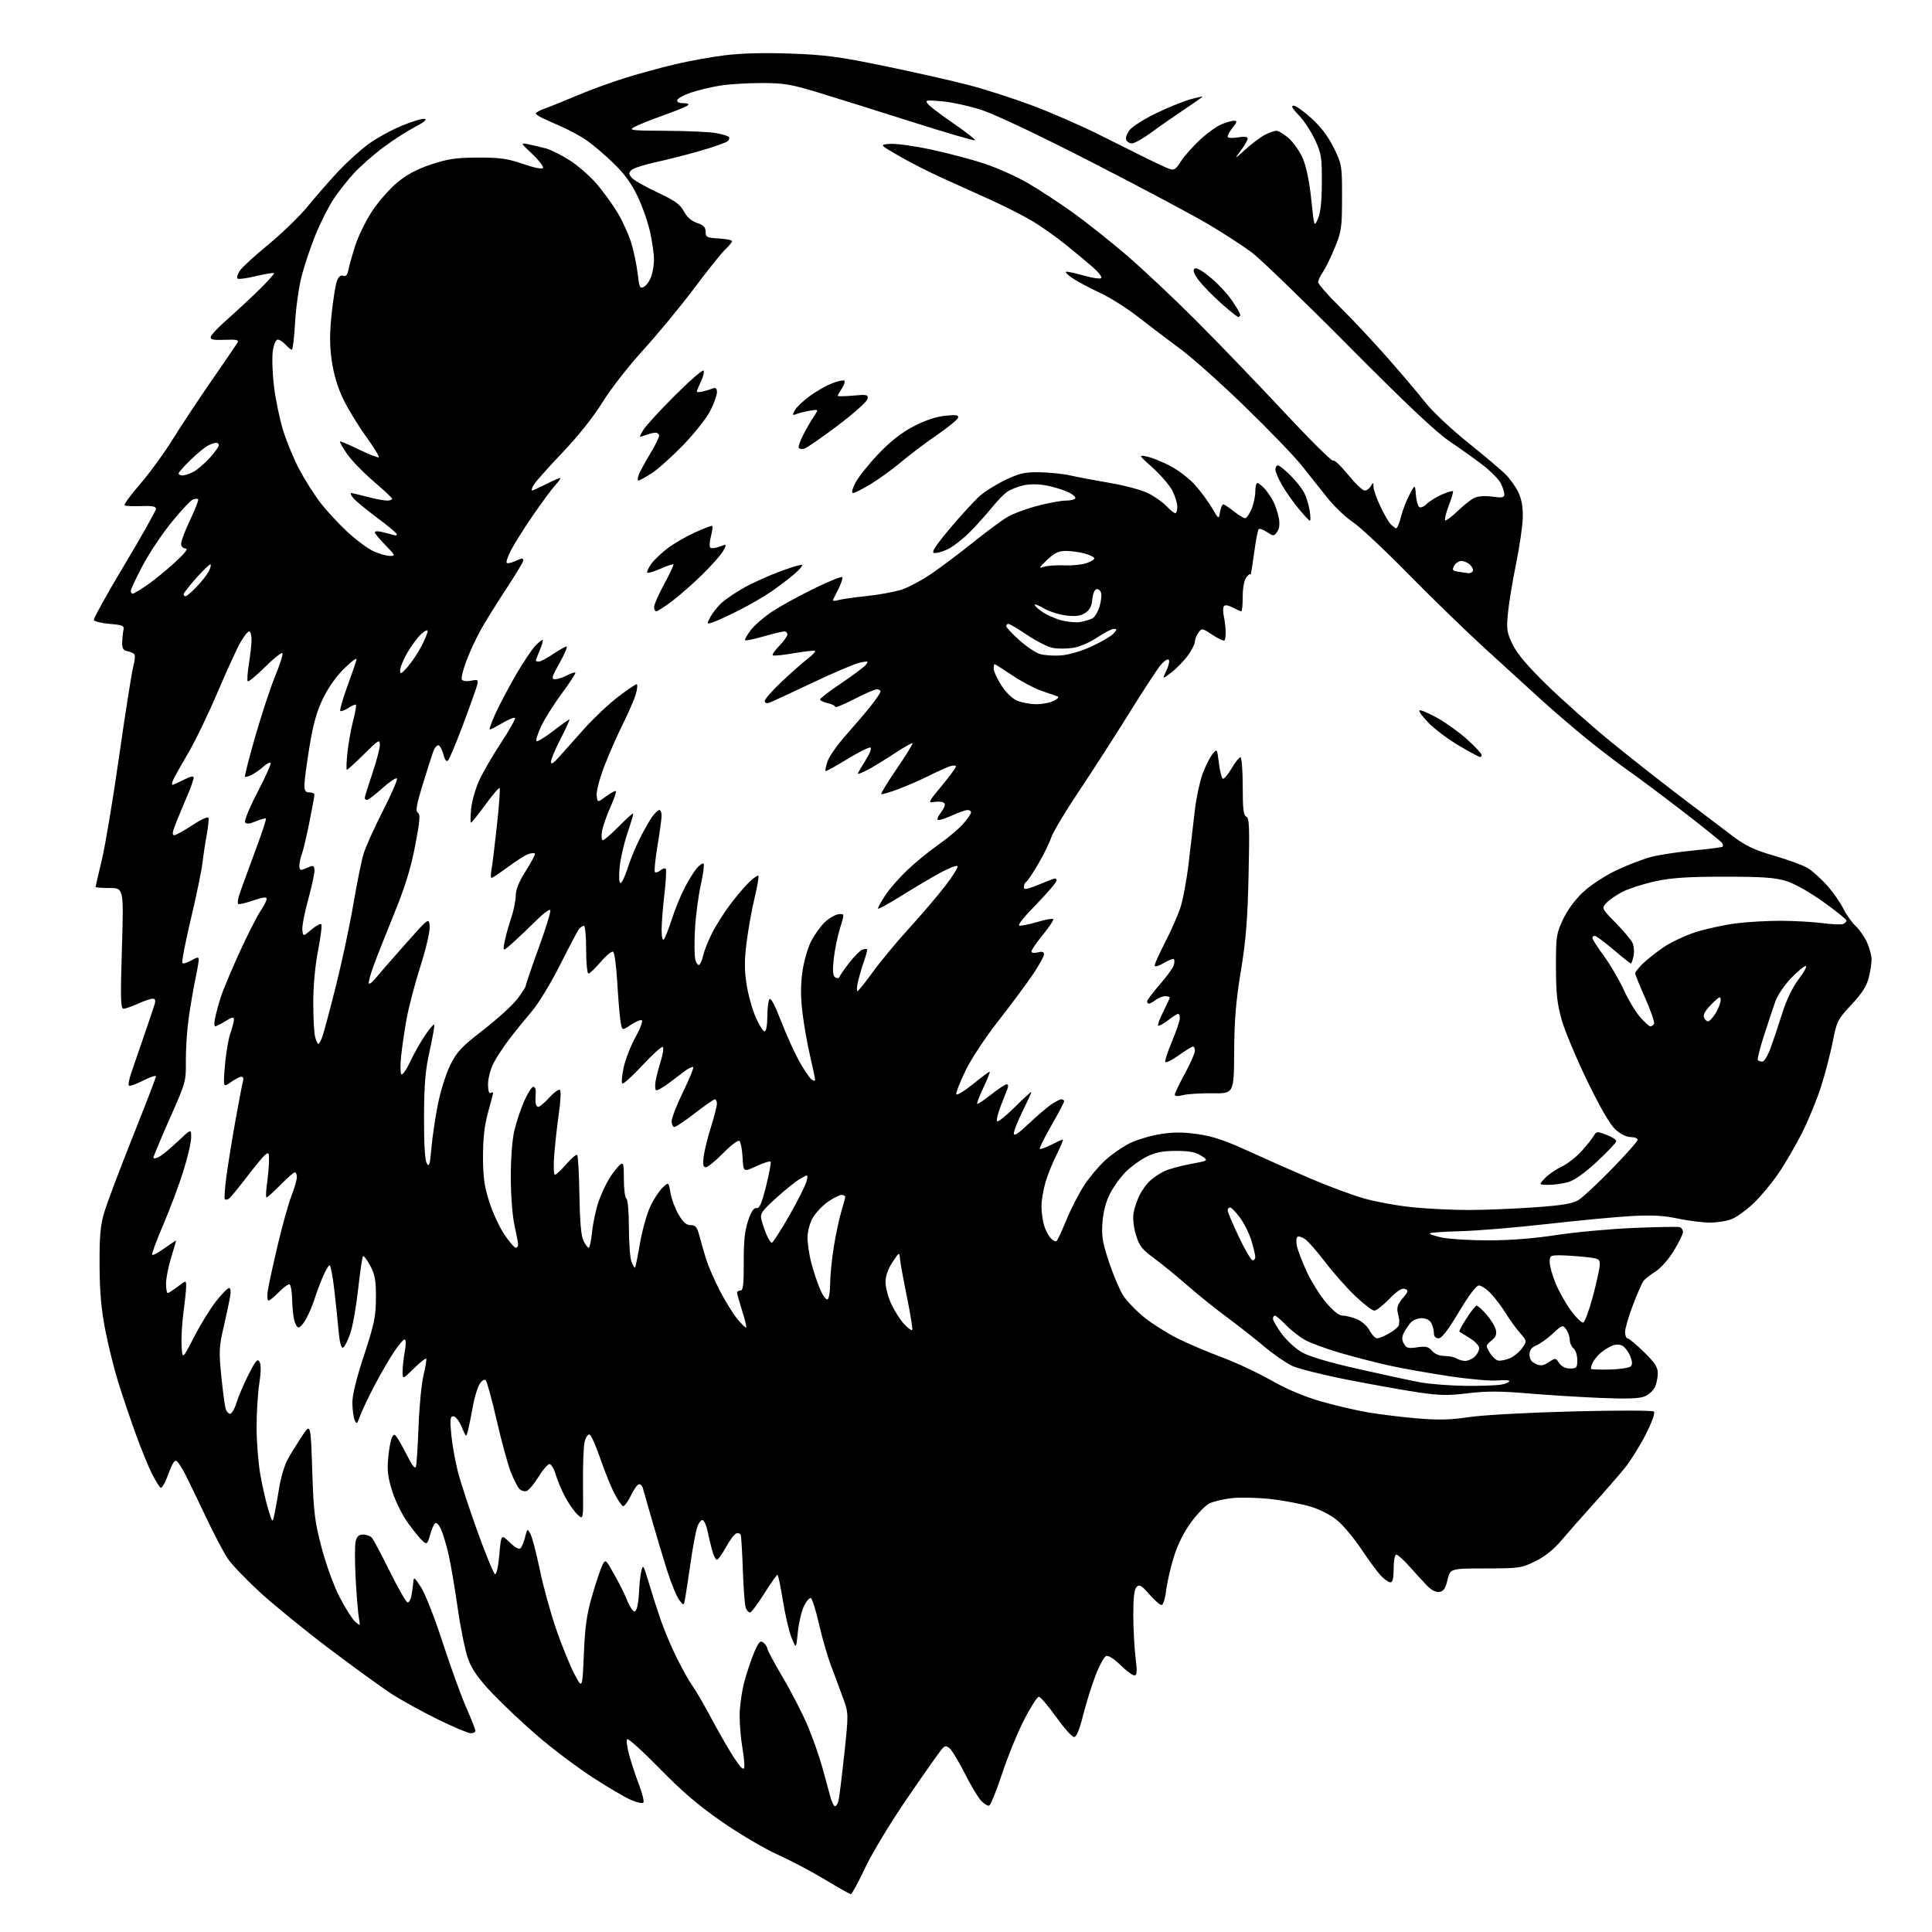 <?xml version="1.0" encoding="UTF-8" standalone="no"?>
<svg 
  version="1.1" 
  xmlns="http://www.w3.org/2000/svg" 
  xmlns:xlink="http://www.w3.org/1999/xlink" 
  xmlns:svg="http://www.w3.org/2000/svg"
  xmlns:rdf="http://www.w3.org/1999/02/22-rdf-syntax-ns#"
  xmlns:cc="http://creativecommons.org/ns#"
  xmlns:dc="http://purl.org/dc/elements/1.1/"
  viewBox="0 0 768 768"
  width="768"
  height="768"
>
<style>svg {background-color: white; }</style>"
<path stroke="none" fill="black" fill-rule="evenodd" d="M338.23,752.97C337.83,752.95 333.23,750.35 328.00,747.19C322.77,744.03 314.32,739.58 309.22,737.29C304.12,735.00 294.22,729.18 287.22,724.35C277.87,717.89 271.27,712.27 262.28,703.09C255.56,696.22 249.73,690.94 249.32,691.35C248.90,691.76 249.28,694.66 250.15,697.80C251.03,700.93 252.80,706.28 254.10,709.69C255.40,713.09 256.14,716.20 255.74,716.59C255.34,716.99 253.10,716.49 250.76,715.48C248.42,714.47 241.55,710.42 235.50,706.49C229.45,702.56 219.78,695.29 214.00,690.33C208.22,685.37 200.07,677.70 195.87,673.30C190.29,667.42 187.69,663.79 186.16,659.69C185.00,656.61 183.11,647.43 181.95,639.29C180.78,631.16 179.17,621.60 178.35,618.06C177.54,614.52 176.23,610.10 175.46,608.24C174.68,606.38 173.59,605.13 173.05,605.47C172.50,605.81 171.57,607.90 170.97,610.12C170.01,613.66 169.69,613.99 168.27,612.82C167.38,612.10 164.78,608.96 162.49,605.86C160.11,602.64 157.33,597.14 156.02,593.06C154.17,587.32 153.84,584.62 154.32,579.43C154.66,575.86 155.34,572.22 155.84,571.32C156.64,569.90 156.94,569.99 158.28,572.10C159.11,573.42 160.93,576.75 162.32,579.50C163.93,582.72 165.01,583.97 165.34,583.00C165.62,582.17 166.08,574.98 166.38,567.00C166.67,559.02 167.58,549.80 168.38,546.51C169.19,543.21 169.65,540.32 169.40,540.07C169.16,539.83 166.94,541.60 164.48,544.02C160.00,548.42 160.00,548.42 160.04,544.96C160.07,543.06 160.46,539.58 160.91,537.23C161.37,534.88 161.39,532.74 160.97,532.48C160.54,532.22 158.58,534.44 156.60,537.41C154.63,540.39 151.06,546.58 148.67,551.16C146.28,555.75 143.77,561.08 143.07,563.00C141.95,566.13 141.73,566.29 140.98,564.50C140.52,563.40 140.11,560.37 140.07,557.77C140.02,554.67 141.62,548.12 144.70,538.77C148.77,526.40 149.40,523.37 149.44,516.00C149.47,508.99 149.07,506.74 147.17,503.15C145.90,500.76 144.61,499.06 144.30,499.36C144.00,499.67 143.13,505.57 142.37,512.46C141.61,519.36 140.19,527.34 139.21,530.18C138.22,533.03 136.92,535.53 136.31,535.73C135.62,535.96 134.98,533.43 134.56,528.80C134.21,524.78 133.43,517.34 132.83,512.25C132.24,507.16 131.41,503.00 131.00,503.00C130.59,503.00 129.35,505.14 128.24,507.75C127.14,510.36 125.68,514.30 125.00,516.50C124.32,518.70 122.82,522.20 121.68,524.27C120.54,526.34 119.14,527.88 118.56,527.69C117.97,527.49 117.22,526.02 116.87,524.42C116.52,522.81 116.18,519.16 116.12,516.31C116.05,513.45 115.62,510.88 115.16,510.60C114.70,510.31 112.81,511.64 110.96,513.54C109.12,515.44 107.21,517.00 106.72,517.00C106.23,517.00 106.13,515.09 106.50,512.75C106.87,510.41 108.67,502.20 110.50,494.50C112.33,486.80 114.77,478.12 115.91,475.21C117.06,472.31 118.00,469.04 118.00,467.96C118.00,466.88 117.65,466.00 117.21,466.00C116.78,466.00 114.21,468.25 111.50,471.00C108.79,473.75 106.30,476.00 105.97,476.00C105.63,476.00 105.70,473.64 106.11,470.75C106.52,467.86 106.89,463.76 106.93,461.63C106.99,458.16 106.83,457.90 105.37,459.11C104.47,459.85 101.10,463.93 97.87,468.17C94.64,472.41 91.52,476.18 90.93,476.54C90.35,476.90 89.64,476.98 89.37,476.70C89.10,476.43 89.37,472.45 89.97,467.85C90.58,463.26 92.20,453.20 93.58,445.50C94.95,437.80 96.32,430.71 96.61,429.75C96.90,428.78 96.61,428.00 95.97,428.00C95.33,428.00 93.43,428.98 91.75,430.18C88.70,432.35 88.70,432.35 89.40,423.65C89.79,418.86 90.76,413.10 91.55,410.85C92.35,408.59 93.00,406.09 93.00,405.29C93.00,404.14 92.29,404.27 89.63,405.92C87.78,407.06 85.94,408.00 85.55,408.00C85.16,408.00 85.13,406.54 85.49,404.75C85.85,402.96 86.85,399.25 87.72,396.50C88.59,393.75 91.94,385.74 95.16,378.69C98.38,371.64 102.13,364.23 103.51,362.21C104.88,360.19 106.00,357.99 106.00,357.32C106.00,356.45 104.47,356.63 100.58,357.97C97.61,359.00 94.95,359.61 94.68,359.34C94.40,359.07 94.54,357.65 94.98,356.17C95.41,354.70 98.10,347.27 100.95,339.65C103.80,332.04 105.95,325.62 105.72,325.39C105.49,325.16 103.69,325.65 101.71,326.48C99.12,327.56 97.91,327.67 97.42,326.86C97.04,326.25 99.29,320.81 102.44,314.78C105.58,308.75 107.89,303.55 107.57,303.24C107.25,302.92 105.98,303.58 104.75,304.70C103.51,305.83 101.45,307.29 100.16,307.96C98.88,308.62 97.64,308.97 97.40,308.73C97.16,308.50 99.04,301.15 101.57,292.40C104.10,283.66 107.66,272.90 109.48,268.50C111.30,264.10 112.56,260.12 112.28,259.65C111.99,259.18 108.90,261.63 105.41,265.09C101.91,268.56 98.80,271.13 98.49,270.82C98.17,270.51 98.38,267.38 98.95,263.87C99.52,260.37 99.99,256.04 99.99,254.25C100.00,252.46 99.57,251.00 99.04,251.00C98.52,251.00 96.98,252.91 95.63,255.25C94.27,257.59 90.15,266.58 86.47,275.24C82.79,283.89 77.44,294.94 74.58,299.78C71.71,304.63 69.08,309.36 68.72,310.29C68.36,311.23 68.29,312.00 68.57,312.00C68.85,312.00 70.86,311.09 73.04,309.98C75.84,308.55 76.99,308.33 76.98,309.23C76.96,309.93 75.80,313.20 74.38,316.50C72.97,319.80 70.96,324.64 69.91,327.25C68.53,330.69 68.35,332.00 69.25,332.00C69.94,332.00 73.20,330.20 76.50,328.00C79.83,325.79 82.66,324.50 82.86,325.10C83.06,325.69 82.75,328.72 82.18,331.84C81.60,334.95 80.84,339.98 80.49,343.00C80.14,346.02 78.06,356.08 75.86,365.35C73.66,374.61 72.15,382.48 72.49,382.83C72.84,383.18 74.45,382.70 76.06,381.78C78.43,380.42 79.00,380.36 79.00,381.48C79.00,382.24 78.36,385.94 77.57,389.68C76.79,393.43 75.62,400.32 74.97,405.00C74.32,409.68 73.83,417.22 73.88,421.77C73.97,429.86 73.83,430.36 67.48,444.65C63.92,452.68 61.00,459.67 61.00,460.16C61.00,460.66 62.00,460.53 63.22,459.88C64.45,459.23 67.82,456.44 70.72,453.70C76.00,448.71 76.00,448.71 76.00,452.14C76.00,454.03 74.61,460.04 72.90,465.49C71.20,470.94 67.59,480.56 64.89,486.86C62.19,493.15 60.21,498.54 60.49,498.82C60.77,499.11 63.03,497.88 65.50,496.11C67.98,494.33 70.00,493.02 69.99,493.19C69.99,493.36 69.09,496.43 68.00,500.00C66.91,503.57 66.01,508.19 66.01,510.25C66.00,512.31 66.30,514.00 66.66,514.00C67.02,514.00 68.82,512.85 70.66,511.45C74.00,508.90 74.00,508.90 74.00,511.29C74.00,512.61 73.52,517.24 72.94,521.59C72.35,525.94 72.02,531.98 72.19,535.00C72.50,540.50 72.50,540.50 77.15,531.46C79.71,526.49 83.66,520.08 85.93,517.21C88.19,514.35 90.51,512.00 91.07,512.00C91.70,512.00 91.84,513.43 91.43,515.75C91.06,517.81 89.89,523.26 88.82,527.85C87.10,535.26 87.00,537.41 87.95,546.85C88.55,552.71 89.30,558.51 89.63,559.75C89.96,560.99 90.78,562.00 91.46,562.00C92.13,562.00 93.26,560.09 93.96,557.75C94.66,555.41 96.80,550.38 98.72,546.56C101.61,540.83 102.38,539.93 103.18,541.35C103.80,542.47 103.77,545.50 103.07,549.98C102.48,553.78 102.00,561.58 102.00,567.31C102.00,573.05 102.66,581.51 103.47,586.12C104.28,590.73 105.70,596.98 106.63,600.00C108.33,605.50 108.33,605.50 109.08,602.00C109.49,600.08 110.36,595.26 111.00,591.29C111.64,587.33 113.14,582.33 114.33,580.17C115.52,578.02 118.08,573.87 120.00,570.96C123.50,565.66 123.50,565.66 124.12,584.58C124.68,601.43 125.09,604.80 127.89,615.38C129.70,622.21 132.75,630.55 135.07,635.02C137.30,639.30 140.05,643.63 141.19,644.65C143.26,646.49 143.27,646.48 142.64,643.00C142.30,641.08 141.73,634.04 141.37,627.38C141.01,620.71 141.02,614.07 141.38,612.63C141.86,610.72 142.68,610.00 144.40,610.00C145.69,610.00 147.27,610.62 147.90,611.38C148.53,612.14 151.76,618.22 155.06,624.88C158.37,631.55 161.50,637.00 162.02,637.00C162.54,637.00 163.18,635.99 163.46,634.75C163.73,633.51 164.07,631.17 164.23,629.56C164.50,626.61 164.50,626.61 167.38,630.98C168.97,633.39 172.84,643.26 175.98,652.93C179.12,662.59 183.34,674.23 185.35,678.80C187.36,683.36 189.00,687.53 189.00,688.05C189.00,688.57 188.17,689.00 187.15,689.00C186.13,689.00 180.22,686.51 174.02,683.47C167.82,680.42 159.57,675.88 155.70,673.37C151.82,670.86 140.67,662.78 130.92,655.41C121.17,648.04 108.77,637.94 103.36,632.97C97.96,628.01 92.23,622.04 90.63,619.72C89.04,617.40 85.08,609.88 81.83,603.00C78.58,596.12 74.92,588.56 73.71,586.18C72.49,583.80 70.97,581.41 70.33,580.87C69.47,580.15 68.55,581.53 66.95,585.92C65.74,589.24 64.34,591.71 63.85,591.41C63.36,591.11 61.78,588.53 60.33,585.68C58.89,582.83 55.93,575.55 53.76,569.50C51.59,563.45 48.51,554.31 46.92,549.18C45.33,544.06 43.05,534.84 41.84,528.68C40.24,520.51 39.63,513.60 39.58,503.00C39.52,491.45 39.89,487.18 41.42,482.00C42.48,478.43 47.54,464.98 52.67,452.12C57.80,439.27 62.00,428.35 62.00,427.86C62.00,427.37 59.71,428.13 56.90,429.55C54.10,430.97 51.54,431.87 51.22,431.55C50.89,431.23 51.36,428.83 52.26,426.23C53.16,423.63 55.44,417.00 57.33,411.50C59.22,406.00 61.07,400.49 61.45,399.25C61.94,397.63 61.72,397.00 60.68,397.00C59.87,397.00 57.26,397.89 54.86,398.98C52.46,400.07 49.88,400.97 49.11,400.98C47.95,401.00 47.85,397.14 48.46,377.00C49.19,353.00 49.19,353.00 43.59,353.00C40.52,353.00 38.00,352.81 38.00,352.58C38.00,352.35 39.12,347.51 40.48,341.83C41.85,336.15 44.98,317.32 47.45,300.00C49.92,282.68 52.44,266.76 53.05,264.63C53.66,262.50 53.79,260.41 53.33,259.98C52.87,259.55 51.60,259.03 50.50,258.82C49.01,258.54 48.52,257.69 48.57,255.47C48.61,253.84 48.83,251.60 49.07,250.50C49.45,248.72 48.86,248.45 43.58,248.00C40.32,247.72 37.50,247.03 37.31,246.46C37.13,245.88 42.60,236.00 49.49,224.50C56.37,213.00 62.00,203.00 62.00,202.27C62.00,201.29 60.44,201.01 56.04,201.18C52.77,201.31 49.82,201.16 49.51,200.84C49.19,200.52 52.02,196.68 55.80,192.30C59.58,187.92 65.28,180.10 68.48,174.92C71.67,169.74 78.65,159.20 83.97,151.50C89.30,143.80 94.01,136.90 94.44,136.17C95.05,135.12 93.99,134.89 89.36,135.08C84.78,135.26 83.56,135.00 83.77,133.90C83.92,133.13 86.85,130.04 90.27,127.03C93.70,124.01 99.39,118.73 102.92,115.28C106.45,111.82 109.14,108.81 108.91,108.58C108.68,108.35 105.46,108.88 101.76,109.76C98.07,110.65 94.75,111.08 94.38,110.72C94.02,110.36 94.45,108.97 95.32,107.63C96.20,106.29 101.33,101.58 106.71,97.18C112.09,92.77 119.20,85.86 122.50,81.83C125.80,77.80 131.20,71.62 134.50,68.10C137.80,64.58 143.07,59.80 146.21,57.46C149.35,55.13 155.35,51.79 159.53,50.05C163.72,48.31 167.90,47.05 168.82,47.25C169.90,47.48 168.53,48.63 165.01,50.44C161.99,52.00 156.36,55.62 152.51,58.49C148.65,61.35 143.42,65.93 140.88,68.66C138.34,71.39 134.63,76.09 132.63,79.10C130.63,82.12 127.41,88.46 125.48,93.21C123.54,97.96 121.04,105.36 119.93,109.67C118.81,113.98 117.62,122.34 117.30,128.25C116.97,134.16 116.39,139.00 116.01,139.00C115.62,139.00 114.50,138.10 113.50,137.00C112.50,135.90 111.11,135.00 110.41,135.00C109.65,135.00 108.84,136.85 108.45,139.49C108.08,141.96 108.28,148.24 108.89,153.46C109.51,158.67 111.17,166.66 112.59,171.22C114.01,175.77 116.94,182.80 119.09,186.82C121.24,190.85 124.98,196.73 127.41,199.89C129.84,203.04 134.66,208.25 138.13,211.46C141.59,214.66 146.24,218.11 148.46,219.12C150.68,220.13 153.61,220.97 154.96,220.98C157.29,221.00 157.20,220.78 153.21,216.71C150.89,214.35 149.00,212.06 149.00,211.60C149.00,211.15 150.24,211.08 151.75,211.44C153.26,211.80 155.34,212.35 156.38,212.65C157.60,213.02 158.01,212.83 157.56,212.10C157.18,211.49 153.64,208.58 149.69,205.64C145.73,202.70 141.64,199.33 140.60,198.15C139.55,196.97 139.10,196.01 139.60,196.01C140.09,196.02 142.97,196.69 146.00,197.50C149.03,198.31 152.55,198.98 153.83,198.99C155.12,198.99 156.02,198.62 155.83,198.16C155.65,197.70 152.25,194.55 148.29,191.15C144.32,187.75 139.67,182.92 137.94,180.42C136.22,177.91 134.96,175.70 135.15,175.51C135.34,175.33 138.77,176.77 142.77,178.73C146.78,180.68 150.28,182.05 150.57,181.76C150.85,181.48 148.53,177.70 145.40,173.37C142.28,169.04 138.21,162.35 136.37,158.50C134.19,153.94 132.62,148.67 131.87,143.38C131.02,137.37 131.01,132.56 131.83,124.78C132.44,119.01 133.39,113.11 133.94,111.67C134.59,109.94 135.45,109.23 136.43,109.61C137.47,110.01 138.08,109.33 138.48,107.34C138.78,105.78 140.01,101.42 141.20,97.66C142.40,93.91 145.42,87.72 147.94,83.91C150.45,80.11 154.97,74.96 158.00,72.47C161.84,69.32 165.92,67.16 171.50,65.32C178.05,63.16 181.41,62.67 190.00,62.64C198.74,62.62 201.76,63.04 208.00,65.19C212.71,66.80 215.65,67.37 215.89,66.71C216.10,66.13 214.15,63.65 211.55,61.19C206.81,56.71 206.81,56.71 210.10,57.37C211.91,57.73 215.03,58.47 217.03,59.01C219.03,59.55 223.35,61.72 226.62,63.83C229.89,65.95 234.67,70.14 237.24,73.15C239.81,76.15 243.52,81.29 245.49,84.56C247.46,87.83 249.90,93.20 250.92,96.50C251.93,99.80 253.08,105.31 253.48,108.73C254.12,114.33 254.38,114.87 255.99,114.00C256.98,113.48 258.29,111.62 258.89,109.87C259.50,108.13 259.99,105.08 259.98,103.10C259.97,101.12 259.30,96.36 258.49,92.53C257.68,88.69 255.43,82.23 253.50,78.16C250.99,72.87 248.22,69.07 243.77,64.78C240.35,61.48 235.61,57.45 233.24,55.82C230.88,54.19 226.36,51.73 223.22,50.35C220.07,48.97 216.49,47.35 215.25,46.75C214.01,46.15 213.00,45.38 213.00,45.03C213.00,44.69 214.69,43.80 216.75,43.07C218.81,42.34 224.60,40.00 229.61,37.88C234.62,35.75 243.17,32.63 248.61,30.95C254.05,29.26 263.00,26.82 268.50,25.52C274.00,24.22 282.96,22.61 288.40,21.94C294.71,21.16 304.16,20.93 314.40,21.30C328.12,21.80 333.68,22.54 352.03,26.34C363.87,28.79 378.80,32.16 385.20,33.84C391.60,35.51 403.00,39.19 410.53,42.01C418.05,44.83 430.12,50.11 437.35,53.74C444.58,57.37 453.17,61.66 456.44,63.27C459.71,64.88 463.42,66.59 464.69,67.07C466.69,67.83 467.32,67.45 469.37,64.23C470.67,62.18 474.05,58.34 476.89,55.69C479.72,53.04 483.59,50.23 485.49,49.44C487.38,48.65 489.66,48.00 490.54,48.00C491.90,48.00 491.82,48.41 490.07,50.63C488.93,52.08 488.00,53.72 488.00,54.26C488.00,54.86 489.59,55.00 492.00,54.62C494.59,54.20 496.00,54.36 496.00,55.05C496.00,55.65 494.77,57.79 493.26,59.82C490.53,63.50 490.53,63.50 495.15,59.33C497.69,57.04 501.15,54.46 502.84,53.58C504.52,52.71 506.58,52.00 507.42,52.00C508.25,52.00 510.46,53.35 512.34,54.99C514.21,56.64 516.72,60.25 517.91,63.02C519.26,66.14 520.52,72.27 521.24,79.21C522.41,90.36 522.41,90.36 523.91,86.93C524.94,84.59 525.43,80.01 525.46,72.50C525.50,62.49 525.25,60.96 522.70,55.50C521.16,52.20 518.25,47.81 516.24,45.75C513.69,43.12 513.08,42.00 514.22,42.00C515.11,42.00 518.35,44.29 521.41,47.10C525.12,50.48 528.08,54.42 530.24,58.85C533.41,65.33 533.50,65.84 533.48,78.50C533.47,90.51 533.24,92.03 530.59,98.50C529.01,102.35 526.88,106.69 525.86,108.15C524.84,109.61 524.00,111.42 524.00,112.18C524.00,112.93 527.87,117.36 532.61,122.02C537.34,126.68 545.78,135.68 551.36,142.00C556.94,148.32 563.76,156.37 566.51,159.88C569.30,163.45 576.76,170.49 583.42,175.83C589.97,181.09 596.75,186.82 598.48,188.55C600.21,190.28 602.48,193.45 603.53,195.60C604.81,198.22 605.40,201.47 605.34,205.50C605.28,208.80 604.09,217.12 602.68,224.00C601.27,230.88 599.80,239.75 599.43,243.73C598.81,250.27 598.99,251.47 601.36,256.31C603.19,260.03 607.39,264.97 615.24,272.60C621.43,278.61 632.58,288.50 640.00,294.56C647.42,300.63 659.97,310.52 667.89,316.54C675.80,322.57 685.22,329.71 688.82,332.40C694.02,336.30 697.43,337.90 705.42,340.22C710.95,341.82 716.93,344.03 718.70,345.12C720.47,346.21 723.85,349.26 726.21,351.89C728.57,354.52 731.50,358.68 732.72,361.13C733.94,363.59 736.14,366.70 737.60,368.05C739.07,369.40 741.09,372.30 742.11,374.50C743.13,376.70 743.97,379.76 743.98,381.31C743.99,382.85 743.48,386.17 742.85,388.68C742.02,391.97 740.10,394.96 735.97,399.38C730.51,405.21 730.15,405.92 728.56,414.00C727.63,418.68 725.58,426.63 723.98,431.69C722.39,436.74 718.98,445.06 716.42,450.19C713.85,455.31 709.52,462.74 706.79,466.69C704.06,470.65 699.61,475.96 696.89,478.50C694.18,481.04 690.41,483.77 688.51,484.56C686.62,485.35 682.69,486.00 679.78,486.00C676.88,486.00 671.12,485.28 667.00,484.40C661.40,483.20 656.71,482.95 648.50,483.40C642.45,483.73 627.38,485.16 615.00,486.56C602.62,487.97 587.20,489.25 580.73,489.41C574.25,489.58 568.71,489.96 568.41,490.26C568.11,490.56 570.22,491.31 573.10,491.93C575.99,492.55 584.29,493.06 591.55,493.07C600.07,493.08 609.67,492.33 618.62,490.95C626.26,489.78 640.15,488.51 649.50,488.12C658.85,487.73 667.06,487.59 667.75,487.81C668.44,488.03 669.00,488.89 669.00,489.73C669.00,490.56 667.38,493.91 665.39,497.17C663.37,500.50 660.18,504.12 658.13,505.42C656.12,506.69 653.98,508.35 653.37,509.11C652.77,509.88 650.86,514.20 649.14,518.72C647.41,523.24 646.00,528.07 646.00,529.47C646.00,530.86 646.43,532.00 646.96,532.00C647.48,532.00 650.41,534.44 653.46,537.41C657.78,541.63 659.00,543.50 659.00,545.87C659.00,547.54 658.49,550.02 657.87,551.39C657.25,552.75 655.42,554.41 653.80,555.08C651.69,555.96 646.69,556.13 636.17,555.70C628.10,555.36 615.08,554.55 607.23,553.89C596.29,552.96 590.75,552.96 583.50,553.85C575.70,554.81 572.25,554.74 563.77,553.49C558.12,552.65 545.51,550.40 535.75,548.48C525.98,546.57 516.03,544.08 513.62,542.95C511.22,541.82 506.15,538.30 502.37,535.13C498.59,531.95 491.91,526.70 487.51,523.46C483.12,520.22 476.14,514.60 472.01,510.98C467.88,507.35 461.93,502.50 458.79,500.19C453.90,496.60 452.85,495.24 451.53,490.79C450.60,487.65 450.24,484.19 450.63,482.05C450.98,480.10 452.07,476.93 453.04,475.00C454.01,473.07 455.86,470.54 457.15,469.37C458.44,468.19 460.90,466.53 462.60,465.67C464.31,464.81 469.04,463.49 473.10,462.74C480.50,461.38 480.50,461.38 477.54,459.44C475.32,457.98 472.83,457.50 467.54,457.50C462.24,457.50 459.36,458.06 455.90,459.77C453.37,461.01 449.61,463.71 447.55,465.77C445.49,467.82 442.65,471.75 441.25,474.50C439.59,477.77 438.54,481.76 438.24,486.00C437.85,491.42 438.28,494.05 440.86,501.73C442.56,506.81 445.06,512.72 446.43,514.89C447.79,517.05 451.50,520.92 454.66,523.50C457.82,526.08 463.80,529.88 467.95,531.97C472.10,534.05 480.00,537.41 485.50,539.45C491.00,541.49 499.85,545.62 505.18,548.64C511.43,552.19 518.43,555.16 524.98,557.04C530.55,558.65 539.02,560.63 543.81,561.44C548.59,562.26 557.45,563.34 563.50,563.85C571.90,564.55 576.75,564.42 584.00,563.32C589.40,562.50 607.09,561.53 625.00,561.07C642.60,560.61 656.91,560.63 657.44,561.12C658.01,561.64 656.74,565.22 654.19,570.24C651.89,574.78 648.09,580.84 645.75,583.71C643.41,586.58 637.90,592.91 633.50,597.78C629.10,602.65 623.37,609.16 620.76,612.24C617.61,615.97 614.10,618.78 610.28,620.65C604.83,623.32 603.84,623.46 590.52,623.48C576.50,623.50 576.50,623.50 575.42,628.00C574.60,631.44 573.83,632.58 572.16,632.82C570.79,633.02 568.98,632.09 567.24,630.29C565.73,628.73 562.61,625.32 560.31,622.72C558.00,620.12 555.64,618.00 555.06,618.00C554.44,618.00 554.00,620.30 554.00,623.50C554.00,627.37 553.61,629.00 552.69,629.00C551.96,629.00 550.23,627.76 548.82,626.25C547.42,624.74 543.98,620.07 541.19,615.87C538.39,611.68 534.19,606.60 531.84,604.60C529.26,602.38 525.06,600.17 521.15,598.96C517.61,597.87 510.42,596.50 505.17,595.91C499.92,595.33 492.89,595.16 489.56,595.54C486.23,595.92 482.25,596.88 480.72,597.66C479.19,598.44 475.93,601.81 473.48,605.13C470.65,608.97 468.16,613.97 466.64,618.84C465.32,623.05 463.93,629.09 463.55,632.25C463.16,635.52 462.36,638.00 461.71,638.00C461.07,638.00 458.89,636.09 456.86,633.75C453.82,630.24 452.94,629.73 451.84,630.80C450.90,631.71 450.50,635.02 450.50,641.80C450.50,647.13 450.90,654.76 451.38,658.75C452.09,664.58 452.00,666.00 450.92,666.00C450.18,666.00 447.68,664.14 445.36,661.86C442.84,659.39 440.56,657.95 439.69,658.29C438.89,658.60 436.98,662.12 435.45,666.13C433.92,670.13 431.70,677.25 430.52,681.95C429.09,687.66 427.90,690.50 426.96,690.50C426.17,690.50 422.96,686.90 419.82,682.50C416.67,678.10 413.58,674.50 412.95,674.50C412.33,674.50 409.72,678.55 407.17,683.50C404.61,688.45 400.66,698.11 398.39,704.96C396.11,711.81 393.79,717.57 393.22,717.76C392.64,717.95 391.20,717.07 390.00,715.80C388.80,714.54 385.87,709.65 383.50,704.95C381.12,700.24 378.44,695.78 377.54,695.03C376.15,693.88 375.69,693.89 374.56,695.09C373.82,695.86 367.74,704.48 361.04,714.24C354.02,724.47 346.77,736.44 343.91,742.49C341.19,748.27 338.63,752.98 338.23,752.97zM331.93,718.00C332.40,718.00 333.03,716.99 333.33,715.75C333.63,714.51 334.65,706.22 335.61,697.33C337.33,681.25 337.33,681.13 335.24,675.33C334.09,672.12 331.95,666.35 330.48,662.50C329.01,658.65 326.80,651.02 325.56,645.55C324.32,640.08 322.85,635.45 322.29,635.26C321.73,635.08 320.49,636.56 319.54,638.56C318.59,640.55 317.51,645.18 317.15,648.84C316.48,655.50 316.48,655.50 314.66,651.03C313.66,648.57 312.11,641.94 311.21,636.28C310.31,630.63 309.34,626.00 309.04,626.01C308.74,626.01 306.38,629.38 303.78,633.51C301.18,637.63 298.64,641.00 298.14,641.00C297.63,641.00 296.89,640.21 296.48,639.25C296.08,638.29 295.55,631.65 295.31,624.50C295.06,617.35 294.68,610.95 294.47,610.27C294.25,609.59 293.44,609.28 292.67,609.58C291.89,609.87 290.04,612.34 288.56,615.06C287.09,617.78 285.47,620.00 284.98,620.00C284.48,620.00 283.62,618.31 283.07,616.25C282.52,614.19 281.70,610.73 281.25,608.57C280.81,606.41 279.93,604.48 279.32,604.27C278.70,604.07 277.71,605.38 277.12,607.20C276.53,609.01 275.37,615.23 274.54,621.00C273.70,626.77 272.76,633.06 272.43,634.96C271.83,638.43 271.83,638.43 269.96,635.96C268.93,634.61 266.74,629.23 265.09,624.00C263.44,618.77 260.68,609.55 258.96,603.50C257.24,597.45 255.66,591.94 255.45,591.25C255.24,590.56 254.59,590.00 254.02,590.00C253.44,590.00 251.99,592.03 250.78,594.51C249.57,597.00 248.17,598.89 247.65,598.72C247.13,598.54 245.60,596.27 244.23,593.66C242.86,591.05 240.34,584.80 238.62,579.77C236.91,574.74 234.98,570.46 234.34,570.26C233.70,570.06 232.83,571.38 232.39,573.20C231.95,575.01 231.67,582.75 231.75,590.38C231.90,604.26 231.90,604.26 229.58,602.08C228.31,600.88 226.12,597.78 224.73,595.20C223.33,592.61 221.63,588.59 220.94,586.25C220.25,583.91 219.12,582.00 218.43,582.00C217.74,582.00 215.78,584.27 214.07,587.04C212.37,589.81 210.27,592.34 209.41,592.67C208.55,593.00 207.23,592.65 206.49,591.89C205.74,591.12 204.18,588.06 203.02,585.09C201.85,582.11 199.35,572.91 197.45,564.64C195.55,556.36 193.59,549.19 193.09,548.69C192.55,548.15 191.57,548.74 190.67,550.14C189.83,551.44 188.62,555.42 187.98,559.00C187.34,562.58 186.48,566.85 186.06,568.50C185.31,571.50 185.31,571.50 183.55,567.25C182.55,564.86 181.11,563.00 180.25,563.00C178.95,563.00 178.82,564.10 179.38,570.17C179.75,574.12 180.92,580.76 181.99,584.92C183.05,589.09 186.60,599.91 189.86,608.97C193.13,618.02 196.25,625.58 196.79,625.76C197.36,625.95 198.09,622.60 198.50,617.96C199.22,609.82 199.22,609.82 202.61,613.11C204.72,615.16 206.35,616.04 206.92,615.45C207.43,614.93 208.25,612.92 208.74,611.00C209.63,607.55 209.66,607.54 210.88,609.79C211.56,611.05 213.22,617.44 214.58,623.99C215.93,630.54 218.85,641.14 221.06,647.56C223.28,653.98 226.53,661.99 228.29,665.36C231.50,671.50 231.50,671.50 232.09,657.50C232.57,646.38 233.26,641.55 235.47,634.00C237.00,628.77 238.80,623.42 239.48,622.09C240.70,619.73 240.80,619.82 244.30,626.09C246.27,629.62 248.38,633.84 249.00,635.47C249.61,637.10 250.63,639.06 251.26,639.81C252.21,640.96 252.53,640.89 253.13,639.35C253.53,638.33 253.94,635.25 254.05,632.50C254.15,629.75 254.55,626.15 254.94,624.50C255.58,621.75 255.82,622.11 257.86,629.00C259.08,633.12 261.24,639.88 262.66,644.00C264.08,648.12 267.04,655.09 269.25,659.49C271.46,663.88 274.26,668.83 275.48,670.49C276.70,672.14 280.08,678.00 283.01,683.50C285.93,689.00 289.94,695.94 291.91,698.91C294.45,702.75 295.60,703.82 295.84,702.58C296.03,701.63 295.69,698.03 295.09,694.59C294.49,691.15 294.01,685.45 294.02,681.92C294.03,678.39 294.87,672.35 295.90,668.50C296.92,664.65 298.72,659.31 299.89,656.64C301.69,652.54 302.26,651.97 303.51,653.01C304.33,653.69 305.00,654.72 305.00,655.30C305.00,655.89 307.76,661.02 311.13,666.72C314.50,672.41 318.92,680.99 320.96,685.79C322.99,690.58 325.65,698.10 326.87,702.50C328.08,706.90 329.52,712.19 330.08,714.25C330.63,716.31 331.46,718.00 331.93,718.00zM582.62,550.89C588.74,550.95 595.16,550.72 596.88,550.38C598.59,550.03 600.00,549.42 600.00,549.02C600.00,548.62 597.84,548.50 595.20,548.75C592.56,549.01 583.90,548.24 575.95,547.04C568.00,545.84 557.45,543.97 552.50,542.88C547.55,541.79 538.77,539.54 533.00,537.87C527.23,536.20 520.70,533.79 518.50,532.51C516.30,531.22 512.95,528.56 511.05,526.59C509.16,524.61 507.25,523.00 506.80,523.00C506.36,523.00 506.01,523.56 506.02,524.25C506.04,524.94 507.60,527.61 509.49,530.19C511.38,532.76 514.92,536.04 517.37,537.47C520.27,539.18 527.97,541.48 539.65,544.13C549.47,546.36 560.65,548.77 564.50,549.49C568.35,550.20 576.51,550.83 582.62,550.89zM640.06,544.40C643.99,544.29 647.67,543.73 648.24,543.16C648.97,542.43 648.90,541.17 648.01,539.02C647.30,537.32 645.92,535.49 644.93,534.96C643.78,534.35 642.29,534.35 640.82,534.95C639.54,535.48 637.54,536.72 636.37,537.70C635.19,538.69 633.75,540.45 633.15,541.62C632.56,542.78 632.26,543.93 632.50,544.16C632.73,544.40 636.14,544.50 640.06,544.40zM624.12,544.00C626.72,544.00 627.00,543.68 627.00,540.62C627.00,538.76 626.33,536.68 625.50,536.00C624.67,535.32 624.00,533.77 624.00,532.57C624.00,531.37 623.36,529.51 622.57,528.44C621.18,526.56 621.01,526.62 617.32,530.06C615.22,532.03 612.26,534.15 610.75,534.79C608.78,535.63 608.00,536.67 608.00,538.50C608.00,540.23 608.79,541.40 610.46,542.16C612.45,543.07 613.44,542.94 615.65,541.49C618.32,539.74 618.42,539.75 619.82,541.85C620.73,543.22 622.29,544.00 624.12,544.00zM582.42,540.98C583.48,540.99 585.17,540.26 586.17,539.35C587.18,538.43 588.00,536.90 588.00,535.93C588.00,534.96 586.31,533.15 584.25,531.91C582.19,530.67 580.33,529.52 580.12,529.36C579.91,529.21 581.20,526.81 582.98,524.04C584.75,521.27 586.56,519.00 587.00,519.00C587.44,519.00 589.18,520.58 590.88,522.52C592.58,524.45 594.25,527.15 594.59,528.52C595.06,530.39 594.63,531.48 592.86,532.93C590.58,534.80 590.55,534.95 592.18,537.68C593.11,539.23 594.60,540.65 595.51,540.84C596.42,541.02 598.48,540.63 600.11,539.96C601.73,539.29 603.95,537.47 605.05,535.93C607.05,533.12 607.05,533.12 604.17,529.81C602.59,527.99 600.05,524.48 598.53,522.00C597.01,519.52 594.38,516.04 592.69,514.25C590.99,512.46 588.85,511.00 587.91,511.00C586.83,511.00 583.97,514.77 579.95,521.50C575.61,528.77 573.12,532.00 571.84,532.00C570.65,532.00 570.00,531.27 570.00,529.93C570.00,528.80 569.53,527.00 568.96,525.93C568.32,524.73 566.87,524.00 565.12,524.00C563.57,524.00 561.62,524.79 560.78,525.75C559.94,526.71 558.73,528.51 558.09,529.75C557.23,531.43 557.22,532.54 558.05,534.10C559.02,535.90 559.78,536.11 563.35,535.58C566.77,535.06 567.82,535.31 569.25,536.98C570.32,538.23 572.22,539.01 574.24,539.02C576.03,539.02 578.17,539.47 579.00,540.00C579.83,540.53 581.36,540.98 582.42,540.98zM547.47,532.00C548.25,532.00 550.49,531.06 552.44,529.90C554.40,528.75 556.05,527.28 556.12,526.65C556.18,526.02 556.24,525.27 556.25,525.00C556.25,524.73 555.97,523.30 555.63,521.83C555.16,519.81 555.64,518.39 557.59,516.08C559.88,513.36 559.98,512.93 558.48,512.36C557.30,511.90 555.45,513.09 552.28,516.35C549.79,518.91 547.11,521.00 546.31,521.00C545.51,521.00 542.13,518.41 538.80,515.25C535.47,512.09 530.10,506.04 526.87,501.80C523.64,497.57 520.02,493.43 518.83,492.60C517.65,491.76 516.27,491.33 515.78,491.64C515.29,491.94 515.18,493.61 515.55,495.35C515.92,497.08 517.68,501.65 519.45,505.50C521.23,509.35 524.67,514.85 527.09,517.73C530.01,521.20 532.27,522.97 533.78,522.98C535.04,522.99 537.59,523.64 539.47,524.42C541.38,525.22 543.56,527.19 544.46,528.92C545.33,530.61 546.69,532.00 547.47,532.00zM362.61,528.72C362.88,528.45 361.97,522.66 360.58,515.86C359.19,509.06 357.93,502.17 357.78,500.56C357.50,497.61 357.50,497.61 354.75,501.78C352.96,504.49 352.00,507.28 352.01,509.73C352.02,511.80 353.08,515.75 354.37,518.50C355.67,521.25 357.94,524.79 359.42,526.36C360.90,527.93 362.34,529.00 362.61,528.72zM296.62,527.71C296.84,527.49 296.11,524.49 295.01,521.03C293.90,517.57 293.00,514.35 293.00,513.87C293.00,513.39 293.61,513.00 294.35,513.00C295.41,513.00 295.69,510.57 295.65,501.75C295.61,493.46 296.07,489.11 297.39,485.23C298.63,481.56 299.65,480.04 300.74,480.23C301.93,480.44 302.82,478.38 304.53,471.50C305.75,466.55 306.58,462.19 306.35,461.81C306.13,461.43 303.60,462.21 300.73,463.54C295.50,465.97 295.50,465.97 295.20,460.23C295.03,457.08 294.48,454.09 293.99,453.59C293.45,453.06 290.84,454.98 287.52,458.34C284.46,461.46 281.34,464.00 280.57,464.00C279.53,464.00 279.32,462.96 279.72,459.75C280.02,457.41 281.32,452.12 282.62,448.00C283.91,443.88 284.98,439.71 284.99,438.75C284.99,437.79 284.63,437.00 284.17,437.00C283.72,437.00 280.16,439.48 276.26,442.50C272.37,445.52 268.69,448.00 268.09,448.00C267.49,448.00 267.00,446.95 267.00,445.68C267.00,444.40 269.04,439.16 271.53,434.04C274.02,428.92 275.84,424.51 275.56,424.23C275.29,423.95 274.04,424.47 272.78,425.37C271.53,426.28 268.49,428.55 266.03,430.43C263.56,432.31 261.22,433.63 260.81,433.38C260.40,433.13 260.32,431.48 260.62,429.71C260.93,427.95 261.86,424.33 262.69,421.69C263.52,419.04 263.88,416.56 263.49,416.19C263.10,415.81 259.47,419.08 255.42,423.45C251.37,427.82 247.75,431.09 247.37,430.70C246.99,430.32 247.24,427.42 247.93,424.26C248.62,421.09 250.73,415.72 252.61,412.32C254.49,408.92 255.62,405.88 255.13,405.58C254.64,405.28 252.66,406.10 250.74,407.40C247.23,409.78 247.23,409.78 246.62,405.64C246.29,403.36 245.71,396.42 245.35,390.21C244.99,384.01 244.26,378.66 243.73,378.33C243.20,378.00 240.98,379.82 238.80,382.37C236.63,384.92 234.43,387.00 233.92,387.00C233.41,387.00 233.00,382.73 233.00,377.50C233.00,372.27 232.61,368.00 232.12,368.00C231.64,368.00 230.78,368.56 230.22,369.25C229.65,369.94 226.25,376.35 222.66,383.50C219.07,390.65 214.06,398.92 211.52,401.88C208.99,404.84 204.97,409.79 202.60,412.88C200.22,415.97 197.32,420.39 196.14,422.71C194.96,425.03 194.00,428.76 194.00,431.02C194.00,433.50 194.40,434.87 195.00,434.50C195.55,434.16 196.00,434.14 196.00,434.45C196.00,434.77 195.10,438.27 194.00,442.24C192.60,447.29 192.00,452.53 192.00,459.68C192.00,467.78 192.51,471.51 194.48,477.70C195.84,481.99 198.55,487.86 200.50,490.75C202.46,493.64 204.49,496.00 205.03,496.00C205.56,496.00 205.98,495.44 205.96,494.75C205.95,494.06 205.29,490.57 204.50,487.00C203.69,483.33 203.06,475.06 203.05,468.00C203.04,460.51 203.61,453.04 204.48,449.37C205.27,445.99 207.04,440.70 208.41,437.62C209.77,434.53 211.40,432.00 212.02,432.00C212.64,432.00 213.06,433.01 212.96,434.25C212.86,435.49 212.83,437.29 212.89,438.25C212.95,439.21 213.44,440.00 213.99,440.00C214.53,440.00 216.52,438.31 218.41,436.25C220.30,434.19 222.19,432.86 222.62,433.28C223.04,433.71 222.84,437.89 222.16,442.57C221.49,447.25 220.66,454.66 220.32,459.04C219.98,463.42 220.10,467.00 220.57,467.00C221.05,467.00 223.10,465.09 225.12,462.75C227.14,460.41 229.09,458.78 229.44,459.12C229.79,459.47 230.19,466.67 230.33,475.12C230.50,485.72 231.00,491.35 231.95,493.25C232.70,494.76 233.64,496.00 234.02,496.00C234.41,496.00 235.02,493.12 235.38,489.61C235.74,486.09 236.88,480.76 237.91,477.75C238.95,474.75 240.90,470.53 242.26,468.38C243.62,466.23 245.46,463.86 246.36,463.11C247.85,461.88 248.00,462.39 248.00,468.82C248.00,472.70 248.45,476.16 249.00,476.50C249.57,476.85 250.00,481.82 250.00,487.99C250.00,493.98 250.46,500.09 251.03,501.57C251.59,503.06 252.23,504.10 252.44,503.89C252.65,503.67 253.54,499.29 254.42,494.15C255.31,489.01 257.14,482.46 258.50,479.59C259.86,476.73 262.05,473.36 263.38,472.11C265.80,469.84 265.80,469.84 266.52,474.17C266.91,476.55 268.35,480.41 269.71,482.75C271.52,485.86 272.83,487.00 274.56,487.00C276.50,487.00 277.12,487.76 278.02,491.25C278.62,493.59 279.82,497.75 280.68,500.50C281.54,503.25 283.98,508.88 286.11,513.00C288.23,517.12 291.37,522.21 293.10,524.30C294.82,526.39 296.41,527.93 296.62,527.71zM629.37,525.72C629.99,525.52 631.70,520.89 633.17,515.43C634.63,509.97 635.87,504.33 635.92,502.89C636.00,500.42 635.68,500.25 629.85,499.64C626.47,499.29 621.97,499.00 619.85,499.00C616.31,499.00 616.00,499.22 616.02,501.75C616.04,503.26 617.10,507.05 618.38,510.17C619.66,513.29 622.40,518.14 624.47,520.96C626.54,523.78 628.74,525.92 629.37,525.72zM328.99,516.51C329.55,516.16 330.00,513.32 330.00,510.19C330.01,507.06 330.67,500.45 331.47,495.50C332.28,490.55 333.62,484.25 334.46,481.50C335.29,478.75 335.98,476.16 335.99,475.75C336.00,475.34 335.33,475.00 334.51,475.00C333.70,475.00 331.26,476.24 329.09,477.75C326.92,479.26 324.22,482.14 323.08,484.14C321.88,486.24 321.00,489.55 321.00,491.99C321.00,494.31 321.68,498.84 322.51,502.06C323.35,505.27 324.92,509.98 326.01,512.52C327.09,515.05 328.44,516.85 328.99,516.51zM497.94,501.00C498.52,501.00 499.00,500.41 499.00,499.68C499.00,498.96 498.33,496.10 497.51,493.35C496.69,490.59 494.66,486.45 493.00,484.16C491.34,481.87 489.54,480.00 488.99,480.00C488.45,480.00 488.00,480.51 488.00,481.13C488.00,481.76 490.00,486.48 492.44,491.63C494.88,496.79 497.35,501.00 497.94,501.00zM306.81,494.00C307.23,494.00 310.35,489.16 313.73,483.25C317.12,477.34 320.20,471.20 320.59,469.61C321.29,466.72 321.29,466.72 318.04,468.61C316.26,469.65 311.92,473.13 308.40,476.34C302.78,481.47 302.09,482.49 302.67,484.84C303.03,486.30 303.93,488.96 304.68,490.75C305.42,492.54 306.38,494.00 306.81,494.00zM420.07,493.27C420.47,492.85 422.23,489.03 423.98,484.78C425.73,480.53 428.85,474.46 430.92,471.28C432.98,468.10 436.73,463.62 439.25,461.31C441.76,459.01 446.08,455.98 448.83,454.58C451.59,453.19 457.04,451.52 460.95,450.87C466.30,449.99 470.03,449.98 476.03,450.82C482.02,451.67 487.03,453.34 496.25,457.57C502.99,460.66 514.12,465.59 521.00,468.53C527.88,471.47 537.34,474.99 542.03,476.34C546.72,477.70 555.46,479.30 561.45,479.90C567.44,480.51 577.56,481.00 583.92,480.99C590.29,480.98 602.01,480.51 609.96,479.94C621.17,479.14 625.11,478.48 627.52,476.99C629.22,475.93 635.21,470.36 640.81,464.60C646.41,458.84 651.00,453.65 651.00,453.06C651.00,452.48 649.75,452.00 648.22,452.00C646.53,452.00 644.16,450.82 642.16,449.00C640.02,447.05 636.12,440.33 630.99,429.75C626.65,420.81 622.08,409.90 620.82,405.50C618.99,399.05 618.54,394.97 618.52,384.50C618.50,372.32 618.68,371.12 621.31,365.50C623.01,361.86 626.12,357.61 629.23,354.70C632.12,351.98 637.86,348.20 642.42,346.01C646.86,343.88 653.20,341.45 656.50,340.61C659.80,339.77 667.41,338.62 673.41,338.05C679.40,337.48 684.51,336.82 684.76,336.58C685.00,336.33 684.92,335.67 684.57,335.11C684.22,334.55 677.32,328.99 669.22,322.74C661.12,316.50 651.35,309.19 647.50,306.50C643.65,303.81 636.23,298.14 631.00,293.90C625.77,289.66 617.61,282.66 612.86,278.35C608.11,274.03 597.99,264.80 590.36,257.83C582.74,250.87 568.94,237.47 559.71,228.07C550.48,218.66 540.58,209.40 537.71,207.49C534.84,205.58 530.27,201.20 527.55,197.76C524.83,194.32 520.20,188.50 517.26,184.83C514.32,181.16 504.17,170.65 494.70,161.47C485.24,152.29 473.73,142.02 469.11,138.64C464.50,135.26 457.08,129.63 452.61,126.12C448.15,122.62 441.22,118.23 437.20,116.38C433.19,114.52 428.25,111.88 426.22,110.50C424.19,109.13 423.17,108.00 423.95,108.00C424.73,108.00 428.00,108.74 431.21,109.64C434.43,110.54 437.38,110.95 437.78,110.54C438.17,110.13 436.70,108.22 434.50,106.28C432.30,104.35 427.42,100.29 423.65,97.26C419.88,94.23 414.03,90.08 410.65,88.04C407.27,85.99 399.77,82.17 394.00,79.54C388.23,76.91 379.45,72.94 374.50,70.72C369.55,68.51 361.91,64.62 357.53,62.09C349.56,57.50 349.56,57.50 353.86,57.19C356.23,57.02 363.64,58.05 370.33,59.49C377.02,60.93 386.55,63.46 391.50,65.11C396.45,66.77 404.09,70.19 408.48,72.72C412.86,75.25 420.91,80.51 426.36,84.41C431.81,88.31 441.50,96.00 447.89,101.50C454.27,106.99 466.49,118.47 475.02,127.00C483.56,135.52 499.28,151.85 509.95,163.28C520.62,174.71 529.61,183.63 529.93,183.11C530.25,182.59 532.88,185.06 535.77,188.58C538.65,192.11 541.67,195.00 542.46,195.00C543.25,195.00 544.36,194.21 544.92,193.25C545.86,191.64 545.94,191.66 545.98,193.50C546.00,194.60 547.17,197.97 548.58,201.00C549.99,204.02 551.85,207.28 552.72,208.25C553.60,209.21 554.64,210.00 555.04,210.00C555.44,210.00 556.29,207.91 556.93,205.37C557.57,202.82 559.09,198.88 560.30,196.62C562.50,192.50 562.50,192.50 562.82,196.50C562.99,198.70 563.55,200.92 564.05,201.44C564.62,202.02 565.84,201.56 567.25,200.23C568.50,199.06 571.26,197.37 573.37,196.49C575.49,195.61 577.38,195.05 577.58,195.25C577.79,195.45 577.04,198.01 575.93,200.93C574.82,203.86 574.17,206.50 574.48,206.81C574.79,207.12 576.94,205.54 579.27,203.30C581.60,201.07 584.58,198.68 585.89,198.01C587.41,197.22 590.04,197.01 593.14,197.42C597.18,197.96 598.00,197.80 598.00,196.48C598.00,195.61 597.33,193.60 596.51,192.01C595.69,190.43 592.42,187.15 589.26,184.73C586.09,182.31 580.12,178.06 576.00,175.27C570.81,171.76 558.56,160.19 536.17,137.63C518.39,119.71 501.07,102.97 497.69,100.42C494.30,97.88 486.57,92.85 480.51,89.24C474.46,85.64 453.75,74.62 434.50,64.74C413.88,54.16 395.80,45.57 390.50,43.82C385.55,42.20 378.35,40.60 374.50,40.27C367.95,39.71 367.59,39.79 368.93,41.40C369.71,42.36 374.34,45.86 379.21,49.20C384.08,52.54 387.84,55.49 387.57,55.76C387.29,56.04 375.69,52.64 361.78,48.22C347.88,43.79 331.16,38.56 324.64,36.59C314.38,33.48 311.42,33.00 302.64,33.01C297.06,33.01 289.65,33.48 286.17,34.04C282.68,34.61 277.54,35.84 274.73,36.79C271.93,37.73 269.45,39.06 269.23,39.75C268.98,40.55 269.84,41.00 271.62,41.00C273.25,41.00 274.01,41.36 273.45,41.86C272.93,42.34 268.53,44.14 263.67,45.87C258.81,47.60 253.64,49.67 252.17,50.47C249.74,51.79 250.87,51.93 265.00,52.00C273.52,52.05 282.43,52.46 284.79,52.92C287.15,53.37 289.37,54.04 289.72,54.39C290.08,54.74 289.90,55.50 289.33,56.07C288.75,56.65 283.83,58.39 278.39,59.96C272.95,61.52 264.90,63.57 260.50,64.51C256.10,65.46 251.86,66.83 251.09,67.56C249.87,68.72 249.87,69.14 251.09,70.62C251.86,71.57 256.44,74.20 261.26,76.45C268.28,79.74 270.38,81.24 271.86,84.03C273.07,86.30 274.88,87.89 277.11,88.64C279.69,89.50 280.50,90.34 280.50,92.14C280.50,94.28 280.98,94.53 285.75,94.80C288.64,94.97 291.00,95.45 291.00,95.88C291.00,96.30 289.82,97.74 288.37,99.08C286.93,100.41 281.37,107.35 276.02,114.50C270.67,121.65 261.57,132.68 255.80,139.00C249.96,145.39 242.72,154.68 239.49,159.92C235.86,165.80 229.81,173.38 223.41,180.09C217.77,186.01 212.65,191.78 212.04,192.92C211.43,194.07 211.19,195.00 211.50,195.00C211.81,195.00 214.29,193.87 217.00,192.50C219.71,191.12 222.26,190.00 222.65,190.00C223.05,190.00 222.23,191.24 220.84,192.75C219.44,194.26 215.36,199.78 211.77,205.00C208.19,210.22 204.26,216.46 203.06,218.85C201.85,221.24 201.11,223.45 201.43,223.76C201.74,224.07 203.14,223.80 204.54,223.16C205.95,222.52 207.30,222.00 207.55,222.00C207.80,222.00 208.00,222.40 208.00,222.89C208.00,223.38 204.94,228.44 201.19,234.14C197.45,239.84 192.90,247.17 191.08,250.44C189.25,253.71 186.69,259.25 185.37,262.76C184.05,266.27 183.25,269.60 183.60,270.17C183.96,270.74 185.58,270.93 187.24,270.60C189.95,270.06 190.18,270.21 189.69,272.25C189.39,273.49 186.89,280.53 184.12,287.90C181.36,295.27 178.65,301.75 178.11,302.29C177.47,302.93 176.83,302.13 176.27,299.95C175.80,298.13 174.93,296.48 174.34,296.28C173.75,296.08 172.81,297.18 172.24,298.71C171.67,300.25 169.77,306.18 168.02,311.89C165.53,320.03 165.12,322.45 166.12,323.07C167.14,323.71 166.92,326.36 165.03,336.18C163.32,345.11 161.04,352.49 156.76,363.00C153.51,370.98 149.78,380.41 148.48,383.97C147.18,387.53 146.35,390.68 146.64,390.97C146.93,391.26 148.08,390.38 149.18,389.00C150.29,387.62 155.54,381.60 160.85,375.61C170.50,364.73 170.50,364.73 170.80,368.16C170.97,370.16 169.43,376.86 167.10,384.17C164.91,391.08 162.44,400.51 161.61,405.12C160.79,409.73 159.82,416.29 159.47,419.70C159.11,423.10 159.12,426.39 159.50,427.00C159.89,427.62 161.45,425.44 163.06,422.03C164.65,418.68 167.35,413.90 169.07,411.40C170.79,408.90 172.38,407.05 172.61,407.27C172.83,407.50 172.03,412.14 170.82,417.59C169.07,425.49 168.61,430.86 168.56,444.00C168.52,454.72 168.90,461.18 169.65,462.44C170.60,464.06 170.91,463.06 171.48,456.44C171.86,452.07 173.02,444.25 174.05,439.05C175.08,433.85 177.29,426.82 178.96,423.43C181.58,418.10 183.37,416.19 192.13,409.40C197.70,405.08 203.78,399.55 205.63,397.13C207.48,394.70 209.00,392.31 209.00,391.83C209.00,391.34 211.29,384.65 214.08,376.97C216.88,369.28 218.99,362.48 218.78,361.84C218.57,361.21 216.17,362.92 213.45,365.63C210.73,368.35 206.55,372.33 204.17,374.48C199.84,378.38 199.84,378.38 200.57,374.44C200.97,372.27 202.13,368.07 203.15,365.09C204.17,362.12 205.00,358.07 205.01,356.09C205.02,353.62 206.28,350.51 209.06,346.13C211.28,342.63 212.88,339.55 212.62,339.29C212.36,339.03 211.23,339.11 210.11,339.47C208.98,339.82 205.35,342.11 202.03,344.56C198.71,347.00 195.72,349.00 195.39,349.00C195.05,349.00 195.04,347.54 195.37,345.75C195.70,343.96 196.67,336.04 197.53,328.14C198.40,320.23 198.88,313.55 198.61,313.28C198.34,313.01 195.79,315.99 192.94,319.89C190.09,323.80 187.52,327.00 187.24,327.00C186.95,327.00 186.98,324.52 187.29,321.50C187.60,318.47 189.03,313.41 190.48,310.25C191.92,307.09 195.84,300.33 199.19,295.23C202.55,290.13 205.04,285.70 204.72,285.39C204.41,285.08 202.17,285.99 199.74,287.41C197.31,288.84 195.05,290.00 194.70,290.00C194.36,290.00 195.36,287.19 196.91,283.75C198.47,280.31 202.09,273.45 204.95,268.50C207.82,263.55 211.33,258.27 212.76,256.76C214.19,255.25 215.53,254.19 215.74,254.40C215.95,254.61 215.42,256.46 214.56,258.51C213.70,260.57 213.00,262.41 213.00,262.62C213.00,262.83 213.56,262.99 214.25,262.98C214.94,262.97 217.48,261.62 219.90,259.98C222.32,258.34 224.71,257.00 225.20,257.00C225.69,257.00 224.46,259.93 222.46,263.50C219.30,269.15 219.07,270.00 220.66,269.99C221.67,269.99 223.80,269.31 225.40,268.48C226.99,267.64 228.49,267.15 228.72,267.38C228.95,267.61 226.52,271.35 223.32,275.68C220.12,280.01 216.41,285.90 215.08,288.77C213.75,291.65 212.93,294.27 213.27,294.60C213.60,294.94 216.57,293.14 219.86,290.61C223.15,288.07 226.07,286.00 226.33,286.00C226.60,286.00 225.06,289.40 222.91,293.55C220.76,297.71 219.01,301.87 219.03,302.80C219.05,304.02 219.93,303.52 222.15,301.00C223.85,299.07 228.39,293.99 232.24,289.69C236.09,285.40 242.18,279.66 245.77,276.94C249.36,274.22 252.64,272.00 253.07,272.00C253.49,272.00 253.37,273.69 252.80,275.75C252.23,277.81 249.96,283.09 247.75,287.49C245.55,291.88 242.20,299.46 240.31,304.34C238.41,309.27 237.02,314.52 237.19,316.16C237.50,319.10 237.50,319.10 240.93,316.56C242.81,315.17 244.57,314.23 244.82,314.49C245.08,314.75 244.07,317.68 242.58,321.00C241.09,324.33 239.61,328.61 239.30,330.52C238.99,332.44 239.15,334.00 239.65,334.00C240.16,334.00 243.00,331.54 245.98,328.52C248.95,325.51 251.52,323.19 251.69,323.36C251.86,323.52 250.85,327.00 249.45,331.08C248.06,335.16 246.64,341.31 246.31,344.75C245.95,348.50 246.10,351.00 246.67,351.00C247.20,351.00 248.45,348.41 249.44,345.25C250.43,342.09 252.60,336.80 254.25,333.50C255.90,330.20 258.13,326.26 259.19,324.75C260.26,323.24 261.56,322.00 262.07,322.00C262.58,322.00 263.00,322.99 263.00,324.21C263.00,325.42 262.26,330.83 261.36,336.24C260.46,341.64 260.00,346.34 260.34,346.67C260.68,347.01 261.65,346.71 262.50,346.00C263.35,345.29 264.32,344.98 264.64,345.31C264.97,345.63 264.73,350.16 264.12,355.37C263.50,360.58 263.00,366.99 263.00,369.62C263.00,372.41 263.36,374.01 263.88,373.45C264.36,372.93 265.77,369.35 267.02,365.50C268.26,361.65 270.56,356.02 272.11,353.00C273.67,349.98 275.87,346.42 277.00,345.11C278.13,343.79 279.33,343.00 279.68,343.35C280.03,343.70 279.53,347.47 278.58,351.74C277.62,356.01 276.59,363.83 276.28,369.13C275.97,374.43 276.02,379.96 276.39,381.42C276.76,382.88 277.46,383.83 277.95,383.53C278.44,383.23 279.16,381.52 279.55,379.74C279.93,377.96 281.49,374.02 283.02,370.99C284.54,367.96 287.82,362.79 290.30,359.49C292.79,356.20 296.21,352.18 297.90,350.57C299.59,348.96 301.20,347.86 301.46,348.13C301.73,348.39 301.05,352.37 299.95,356.96C298.85,361.55 297.43,369.48 296.79,374.57C295.89,381.63 295.89,385.62 296.78,391.33C297.42,395.45 299.06,401.34 300.42,404.41C301.78,407.48 303.36,410.00 303.94,410.00C304.56,410.00 305.01,407.61 305.02,404.25C305.02,401.09 305.39,397.93 305.84,397.23C306.36,396.41 307.98,399.43 310.42,405.73C312.50,411.10 315.71,418.24 317.56,421.60C319.41,424.95 321.62,428.27 322.46,428.97C323.38,429.73 324.00,429.83 324.00,429.20C324.00,428.63 323.12,424.41 322.04,419.83C320.96,415.25 319.60,407.52 319.00,402.65C318.25,396.47 318.23,391.58 318.95,386.39C319.52,382.30 321.07,376.83 322.40,374.23C323.73,371.63 326.19,368.19 327.88,366.59C329.57,364.99 332.03,363.56 333.34,363.42C335.74,363.16 335.74,363.16 333.90,369.08C332.88,372.34 331.76,377.86 331.40,381.36C330.92,386.11 331.09,387.93 332.07,388.54C332.83,389.01 333.53,388.90 333.74,388.28C333.94,387.68 335.68,385.17 337.62,382.68C339.56,380.19 341.85,377.89 342.72,377.56C343.58,377.22 344.45,377.12 344.65,377.32C344.86,377.52 344.32,379.67 343.46,382.09C342.61,384.52 341.52,388.19 341.06,390.25C340.59,392.31 340.50,393.99 340.86,393.97C341.21,393.96 343.98,390.52 347.00,386.34C350.02,382.16 356.45,374.41 361.29,369.12C366.12,363.83 372.60,356.23 375.69,352.23C378.78,348.24 380.99,344.66 380.61,344.28C380.23,343.90 377.12,345.11 373.71,346.97C370.29,348.83 363.34,352.95 358.25,356.14C353.16,359.33 349.00,361.59 349.00,361.16C349.00,360.74 350.30,358.39 351.88,355.95C353.46,353.50 357.40,348.99 360.63,345.91C363.86,342.84 369.47,338.26 373.09,335.73C376.72,333.20 381.10,329.51 382.84,327.53C384.58,325.55 386.00,323.50 386.00,322.97C386.00,322.43 385.37,322.00 384.61,322.00C383.84,322.00 381.26,322.89 378.86,323.98C376.46,325.07 373.91,325.97 373.18,325.98C372.29,325.99 372.58,325.00 374.07,322.90C375.69,320.62 375.96,319.59 375.08,319.05C374.41,318.64 372.68,318.53 371.23,318.81C368.80,319.27 369.04,318.77 374.29,312.44C377.43,308.66 380.00,305.18 380.00,304.72C380.00,304.25 378.99,304.18 377.75,304.56C376.51,304.95 372.81,306.61 369.51,308.26C366.22,309.92 360.65,312.35 357.14,313.67C353.62,315.00 350.55,315.89 350.32,315.65C350.08,315.41 352.87,310.85 356.52,305.52C360.16,300.18 362.97,295.63 362.75,295.42C362.54,295.20 359.24,297.09 355.43,299.60C351.62,302.12 346.81,305.05 344.75,306.11C342.69,307.17 341.00,307.82 341.00,307.56C341.00,307.29 342.36,304.92 344.03,302.29C345.80,299.50 346.60,297.37 345.97,297.16C345.37,296.96 341.20,299.06 336.70,301.82C332.20,304.59 328.36,306.69 328.16,306.50C327.96,306.30 328.32,304.57 328.95,302.66C329.58,300.75 332.83,296.11 336.18,292.35C339.53,288.58 344.01,283.32 346.13,280.66C348.26,278.00 350.00,275.41 350.00,274.91C350.00,274.41 349.35,274.00 348.55,274.00C347.76,274.00 343.71,275.76 339.55,277.91C335.40,280.06 332.00,281.44 332.00,280.99C332.00,280.53 330.65,279.86 329.00,279.50C327.35,279.14 326.00,278.48 326.00,278.04C326.00,277.60 329.78,274.70 334.40,271.60C339.02,268.49 343.40,265.21 344.15,264.31C345.37,262.82 345.17,262.73 342.00,263.34C340.07,263.72 331.52,267.34 323.00,271.39C314.48,275.45 306.71,279.03 305.75,279.35C304.68,279.71 304.00,279.43 304.00,278.63C304.00,277.92 307.06,274.44 310.81,270.91C314.55,267.39 319.17,263.31 321.06,261.87C322.95,260.42 324.27,259.02 324.00,258.76C323.73,258.51 319.94,258.91 315.60,259.66C311.25,260.42 307.46,260.79 307.17,260.50C306.88,260.21 308.07,258.49 309.82,256.69C311.57,254.88 313.00,252.86 313.00,252.20C313.00,251.54 312.44,251.00 311.75,251.00C311.06,251.00 307.37,251.89 303.56,252.98C299.75,254.07 296.43,254.76 296.18,254.51C295.93,254.26 296.97,252.42 298.49,250.42C300.02,248.42 304.02,245.00 307.38,242.83C310.75,240.65 318.15,236.61 323.83,233.84C329.51,231.08 334.43,229.09 334.76,229.42C335.09,229.75 334.50,231.71 333.46,233.76C332.41,235.82 331.37,237.91 331.14,238.40C330.91,238.91 331.79,238.99 333.12,238.58C334.43,238.19 339.53,237.45 344.45,236.95C349.37,236.44 355.67,235.28 358.45,234.37C361.23,233.46 366.65,230.55 370.50,227.90C374.35,225.26 381.77,219.66 387.00,215.47C392.23,211.28 398.30,206.79 400.50,205.49C402.70,204.19 408.07,202.20 412.44,201.07C416.80,199.93 421.84,199.00 423.63,199.00C425.42,199.00 427.13,198.60 427.43,198.11C427.73,197.62 426.44,196.49 424.57,195.60C422.69,194.71 418.83,193.54 416.00,193.00C412.88,192.41 409.30,192.37 406.91,192.91C404.74,193.40 401.87,194.51 400.55,195.38C399.22,196.25 396.42,199.10 394.32,201.73C392.22,204.35 388.25,208.76 385.50,211.52C382.75,214.28 378.79,217.35 376.71,218.34C374.63,219.32 372.19,219.99 371.31,219.82C370.13,219.59 371.86,216.92 377.68,210.00C382.08,204.77 387.42,198.96 389.54,197.10C391.67,195.23 396.35,192.33 399.94,190.65C405.44,188.07 407.58,187.61 413.49,187.73C417.34,187.81 422.75,188.38 425.50,189.01C428.25,189.64 435.30,190.97 441.17,191.97C447.04,192.96 453.88,194.80 456.39,196.05C458.89,197.30 462.16,199.60 463.65,201.16C465.15,202.72 466.74,204.00 467.19,204.00C467.63,204.00 468.00,202.86 468.00,201.46C468.00,200.06 467.12,197.19 466.04,195.07C464.96,192.96 461.47,188.88 458.29,186.01C452.50,180.80 452.50,180.80 456.00,181.51C457.93,181.90 462.12,183.60 465.32,185.28C468.52,186.97 472.96,190.41 475.17,192.93C477.39,195.44 480.39,199.52 481.84,202.00C484.48,206.50 484.48,206.50 485.00,203.50C485.29,201.85 485.85,200.50 486.26,200.50C486.67,200.50 488.55,201.74 490.45,203.25C492.34,204.76 494.36,206.00 494.93,206.00C495.51,206.00 496.65,204.37 497.49,202.38C498.32,200.39 499.00,197.24 499.00,195.38C499.00,193.52 499.37,192.00 499.83,192.00C500.28,192.00 501.58,193.01 502.71,194.25C503.84,195.49 505.43,197.85 506.25,199.50C507.07,201.15 508.02,204.10 508.37,206.05C508.79,208.36 508.55,210.24 507.67,211.43C506.39,213.19 506.22,213.19 503.64,211.50C502.15,210.52 500.66,210.00 500.33,210.34C500.00,210.67 499.16,215.12 498.47,220.22C497.78,225.33 497.15,229.05 497.07,228.50C497.00,227.95 496.28,228.37 495.47,229.44C494.57,230.63 494.00,233.63 494.00,237.19C494.00,240.39 493.75,243.00 493.45,243.00C493.15,243.00 491.60,242.33 490.01,241.50C488.13,240.53 486.89,240.37 486.48,241.03C486.14,241.59 486.14,243.36 486.49,244.96C486.84,246.56 487.17,249.25 487.22,250.95C487.27,252.64 487.05,254.28 486.74,254.59C486.44,254.90 484.29,253.90 481.98,252.37C477.91,249.67 477.73,249.65 476.39,251.48C475.62,252.53 475.00,254.13 475.00,255.04C475.00,255.95 473.73,258.45 472.17,260.60C470.62,262.74 467.69,265.76 465.66,267.31C461.97,270.12 461.97,270.12 463.67,266.57C464.60,264.62 465.01,262.68 464.59,262.26C464.17,261.84 462.78,262.72 461.49,264.22C460.20,265.72 454.45,274.49 448.72,283.72C442.98,292.95 433.97,306.95 428.69,314.83C423.42,322.72 418.57,330.82 417.92,332.83C417.26,334.85 414.99,339.52 412.85,343.20C410.72,346.89 408.53,350.17 407.98,350.51C407.44,350.84 407.00,351.76 407.00,352.55C407.00,353.74 407.82,353.67 411.75,352.12C414.36,351.10 417.29,349.93 418.25,349.52C419.37,349.05 420.00,349.23 420.00,350.02C420.00,350.69 416.32,355.01 411.82,359.62C406.34,365.24 404.23,368.00 405.42,368.00C406.39,368.00 409.66,367.28 412.67,366.41C415.68,365.53 418.39,365.05 418.68,365.35C418.97,365.64 417.14,368.42 414.61,371.53C412.07,374.64 410.00,377.64 410.00,378.20C410.00,378.79 411.06,378.95 412.50,378.59C414.31,378.14 415.00,378.36 415.00,379.42C415.00,380.22 412.91,383.94 410.36,387.69C407.81,391.43 401.67,399.68 396.72,406.00C391.64,412.49 385.99,421.07 383.76,425.70C381.58,430.21 379.96,434.38 380.15,434.96C380.35,435.54 383.29,433.76 386.70,431.01C390.10,428.25 393.12,426.00 393.40,426.00C393.68,426.00 392.60,428.79 390.99,432.19C389.37,435.60 388.23,438.57 388.45,438.78C388.66,439.00 391.17,437.33 394.01,435.09C396.85,432.84 399.64,431.00 400.20,431.00C400.77,431.00 400.90,431.77 400.51,432.75C400.12,433.71 398.88,436.87 397.76,439.77C396.63,442.67 396.01,445.34 396.38,445.71C396.75,446.08 399.97,443.50 403.53,439.97C407.09,436.44 410.00,433.80 410.00,434.09C410.00,434.38 408.43,437.82 406.50,441.72C404.57,445.63 403.00,449.61 403.00,450.57C403.00,451.79 404.71,450.69 408.75,446.86C411.91,443.87 415.92,440.43 417.65,439.21C419.39,438.00 421.30,437.00 421.90,437.00C422.51,437.00 423.00,437.36 423.00,437.79C423.00,438.23 420.72,442.55 417.94,447.40C415.16,452.25 413.09,456.43 413.35,456.68C413.60,456.93 415.63,456.21 417.86,455.07C420.09,453.93 422.17,453.00 422.47,453.00C422.78,453.00 421.72,455.59 420.13,458.75C418.53,461.91 416.50,466.94 415.61,469.93C414.73,472.92 414.00,477.20 414.00,479.44C414.00,481.68 414.44,485.03 414.97,486.89C415.50,488.75 416.71,491.12 417.65,492.16C418.58,493.20 419.68,493.70 420.07,493.27zM615.58,470.99C611.65,471.00 611.65,471.00 614.08,468.40C615.41,466.97 618.39,464.90 620.70,463.81C623.02,462.72 626.62,459.92 628.70,457.60C630.79,455.27 632.99,452.52 633.58,451.48C634.59,449.72 634.91,449.70 638.58,451.09C640.74,451.91 642.50,453.05 642.50,453.61C642.50,454.18 639.05,457.84 634.84,461.75C629.88,466.35 625.82,469.23 623.34,469.92C621.23,470.51 617.73,470.99 615.58,470.99zM470.25,435.33C468.17,435.86 467.00,435.79 467.00,435.14C467.00,434.58 468.79,430.83 470.99,426.81C473.18,422.79 474.98,418.71 474.99,417.75C474.99,416.79 474.66,416.00 474.25,416.00C473.83,416.00 471.25,417.59 468.51,419.54C465.77,421.49 463.38,422.64 463.20,422.10C463.02,421.56 464.25,417.84 465.94,413.83C467.62,409.82 469.00,405.74 469.00,404.77C469.00,403.80 468.70,403.00 468.34,403.00C467.98,403.00 466.15,404.17 464.28,405.60C462.40,407.03 460.64,407.98 460.37,407.70C460.09,407.42 461.02,404.92 462.43,402.13C463.84,399.35 465.00,396.83 465.00,396.53C465.00,396.24 464.19,396.00 463.19,396.00C462.20,396.00 460.51,396.66 459.44,397.47C458.37,398.28 457.16,398.95 456.75,398.97C456.34,398.99 456.00,398.58 456.00,398.06C456.00,397.54 458.24,394.56 460.97,391.43C463.71,388.31 466.22,384.87 466.56,383.80C466.90,382.73 466.94,381.60 466.63,381.30C466.33,381.00 464.49,381.69 462.54,382.84C460.44,384.08 459.00,384.47 459.00,383.79C459.00,383.16 460.85,379.06 463.10,374.68C465.36,370.30 468.07,364.19 469.13,361.12C470.19,358.04 471.71,349.90 472.52,343.01C473.33,336.13 474.45,326.55 475.01,321.73C475.58,316.91 476.96,310.52 478.08,307.52C479.20,304.53 480.94,301.06 481.96,299.81C483.80,297.53 483.80,297.53 484.52,303.28C484.91,306.44 485.61,309.26 486.06,309.54C486.52,309.82 488.08,308.01 489.54,305.52C491.00,303.04 492.60,301.00 493.10,301.00C493.59,301.00 494.00,306.19 494.00,312.53C494.00,321.58 494.31,324.18 495.42,324.61C496.62,325.07 496.76,328.80 496.33,347.83C495.93,365.61 495.27,373.84 493.26,386.00C491.30,397.88 490.68,405.38 490.60,418.10C490.50,434.70 490.50,434.70 482.00,434.60C477.32,434.54 472.04,434.87 470.25,435.33zM700.59,422.00C701.29,422.00 702.73,419.64 703.79,416.75C704.85,413.86 706.94,407.65 708.42,402.94C710.15,397.45 712.52,392.52 715.04,389.19C717.20,386.33 718.44,384.00 717.80,384.00C717.16,384.00 714.53,386.18 711.96,388.85C709.38,391.52 706.58,395.68 705.72,398.10C704.87,400.52 702.83,406.64 701.20,411.69C699.56,416.75 698.47,421.14 698.78,421.44C699.08,421.75 699.90,422.00 700.59,422.00zM126.54,415.00C126.82,415.00 127.50,413.80 128.06,412.34C128.62,410.88 131.06,401.76 133.49,392.09C135.92,382.42 139.05,367.75 140.45,359.50C141.85,351.25 143.67,342.25 144.49,339.50C145.31,336.75 148.79,329.02 152.22,322.31C155.65,315.61 158.15,309.82 157.77,309.44C157.39,309.06 154.76,310.83 151.93,313.37C149.10,315.92 146.38,318.00 145.89,318.00C145.40,318.00 145.00,317.63 145.00,317.19C145.00,316.74 146.35,312.38 148.00,307.50C149.65,302.62 151.00,297.48 151.00,296.09C151.00,293.77 150.47,294.08 144.72,299.78C141.27,303.20 138.21,306.00 137.91,306.00C137.62,306.00 137.71,302.94 138.11,299.19C138.51,295.45 139.53,289.73 140.38,286.49C141.23,283.24 141.73,280.39 141.49,280.16C141.26,279.92 139.88,280.50 138.44,281.44C137.00,282.39 135.58,282.91 135.28,282.61C134.97,282.31 136.16,278.11 137.91,273.28C139.66,268.45 141.36,263.60 141.68,262.50C142.06,261.19 140.47,262.23 137.08,265.50C133.86,268.60 130.58,273.17 128.47,277.50C125.93,282.70 124.53,287.67 123.02,296.83C121.91,303.61 121.00,310.47 121.00,312.08C121.00,314.33 121.46,315.00 123.00,315.00C124.10,315.00 125.00,315.40 125.00,315.89C125.00,316.38 124.09,321.34 122.97,326.90C121.86,332.47 120.51,338.17 119.97,339.57C119.44,340.98 119.00,343.05 119.00,344.17C119.00,345.59 119.46,346.03 120.50,345.61C121.33,345.27 122.67,344.73 123.50,344.39C124.58,343.96 125.00,344.44 125.00,346.14C125.00,347.44 123.85,352.70 122.44,357.83C121.03,362.96 120.02,368.32 120.19,369.74C120.50,372.31 120.50,372.31 123.79,369.53C125.60,368.00 127.37,367.04 127.72,367.39C128.07,367.74 127.50,372.41 126.45,377.76C125.28,383.72 124.53,391.77 124.53,398.50C124.52,404.55 124.86,410.74 125.28,412.25C125.70,413.76 126.27,415.00 126.54,415.00zM656.04,408.00C656.51,408.00 657.16,407.55 657.50,407.01C657.83,406.46 656.28,401.91 654.05,396.88C651.82,391.86 650.00,387.37 650.00,386.92C650.00,386.46 651.24,384.85 652.75,383.34C654.26,381.83 657.95,378.87 660.94,376.78C663.93,374.68 669.86,371.87 674.11,370.52C678.36,369.18 685.58,367.61 690.15,367.04C694.71,366.47 702.73,366.01 707.97,366.03C713.21,366.05 720.60,366.46 724.38,366.95C728.16,367.44 731.88,367.60 732.63,367.31C733.38,367.02 734.00,366.41 734.00,365.94C734.00,365.48 729.86,362.14 724.80,358.52C719.37,354.63 713.34,351.24 710.05,350.22C705.62,348.85 700.65,348.50 685.50,348.50C670.92,348.50 664.55,348.92 658.09,350.31C653.47,351.31 647.62,353.17 645.09,354.45C642.57,355.74 639.63,357.75 638.56,358.93C636.63,361.07 636.63,361.07 642.20,366.78C645.27,369.93 648.27,373.48 648.88,374.67C649.49,375.86 649.71,378.22 649.37,379.92C649.03,381.61 648.55,383.00 648.30,383.00C648.05,383.00 644.93,380.52 641.37,377.50C637.80,374.48 634.46,372.00 633.94,372.00C633.42,372.00 633.00,372.40 633.00,372.89C633.00,373.38 635.06,376.57 637.57,379.99C640.08,383.40 643.61,389.43 645.42,393.39C647.22,397.35 650.16,402.25 651.95,404.29C653.74,406.33 655.58,408.00 656.04,408.00zM678.98,406.00C679.56,406.00 680.92,404.54 682.01,402.75C683.10,400.96 683.99,398.61 684.00,397.52C684.00,395.84 683.43,396.10 680.36,399.18C678.00,401.53 676.93,403.38 677.33,404.41C677.66,405.28 678.41,406.00 678.98,406.00zM588.25,300.91C587.84,300.85 584.16,298.86 580.08,296.48C576.01,294.09 570.63,290.10 568.13,287.61C565.64,285.11 563.89,282.78 564.25,282.42C564.60,282.06 567.81,283.40 571.38,285.40C574.94,287.39 580.37,291.31 583.43,294.11C586.49,296.91 589.00,299.61 589.00,300.10C589.00,300.60 588.66,300.96 588.25,300.91zM412.00,279.93C414.48,279.93 417.62,279.30 419.00,278.54C420.87,277.50 421.12,277.03 420.00,276.68C419.18,276.43 416.32,275.44 413.65,274.49C410.98,273.53 405.85,270.78 402.26,268.38C398.67,265.97 395.57,264.00 395.37,264.00C395.17,264.00 395.00,264.81 395.00,265.80C395.00,266.80 396.36,269.75 398.01,272.36C399.79,275.16 402.35,277.68 404.26,278.51C406.04,279.29 409.52,279.92 412.00,279.93zM162.12,265.00C163.79,263.07 166.24,259.38 167.58,256.78C168.91,254.19 170.00,251.52 170.00,250.86C170.00,250.19 168.83,250.74 167.39,252.08C165.96,253.41 163.49,256.75 161.90,259.50C160.32,262.25 159.03,265.40 159.05,266.50C159.08,268.18 159.56,267.94 162.12,265.00zM421.77,260.54C424.85,260.31 429.91,258.82 433.98,256.94C437.80,255.18 441.69,252.90 442.62,251.87C444.10,250.24 444.11,250.00 442.76,250.00C441.90,250.00 438.90,251.55 436.09,253.44C433.17,255.40 429.05,257.17 426.49,257.55C424.03,257.92 420.44,257.93 418.52,257.57C416.60,257.21 412.04,254.91 408.38,252.46C404.73,250.01 401.34,248.00 400.87,248.00C400.39,248.00 400.00,248.41 400.00,248.91C400.00,249.41 402.30,251.88 405.11,254.41C407.92,256.93 411.63,259.43 413.36,259.97C415.09,260.50 418.87,260.76 421.77,260.54zM283.18,247.46C280.91,248.16 280.89,248.11 282.34,245.34C283.15,243.78 285.10,241.30 286.66,239.82C288.22,238.35 292.27,235.58 295.66,233.68C299.05,231.77 305.55,228.83 310.11,227.14C314.67,225.45 318.62,224.29 318.89,224.55C319.16,224.82 317.83,226.39 315.94,228.04C314.05,229.69 310.02,232.77 307.00,234.89C303.98,237.00 297.90,240.53 293.50,242.73C289.10,244.94 284.45,247.06 283.18,247.46zM429.50,247.25C431.15,246.96 433.27,246.32 434.21,245.84C435.16,245.36 436.46,243.21 437.10,241.06C437.74,238.91 437.99,236.40 437.64,235.49C437.29,234.58 436.44,234.02 435.75,234.24C435.06,234.47 434.36,236.32 434.19,238.34C433.97,240.95 433.15,242.51 431.41,243.65C429.57,244.86 427.64,245.12 423.86,244.67C421.07,244.34 417.20,243.13 415.26,241.99C413.33,240.85 411.55,240.11 411.32,240.35C411.08,240.59 412.35,241.82 414.13,243.09C415.92,244.36 419.43,245.94 421.94,246.60C424.45,247.25 427.85,247.55 429.50,247.25zM260.90,243.00C260.40,243.00 260.01,242.21 260.01,241.25C260.02,240.29 261.84,236.18 264.05,232.12C266.26,228.06 267.90,224.57 267.69,224.36C267.48,224.15 265.18,224.92 262.57,226.07C259.97,227.22 257.60,227.93 257.31,227.64C257.02,227.35 257.74,225.77 258.91,224.13C260.08,222.49 263.16,219.58 265.77,217.67C268.37,215.76 273.15,213.03 276.38,211.60C279.61,210.17 282.58,209.00 282.99,209.00C283.39,209.00 283.25,210.79 282.66,212.97C282.08,215.15 281.93,217.27 282.34,217.67C282.74,218.08 284.40,217.91 286.01,217.30C288.95,216.19 288.95,216.19 287.58,218.85C286.82,220.31 283.12,224.53 279.35,228.23C275.58,231.94 270.09,236.77 267.14,238.98C264.20,241.19 261.39,243.00 260.90,243.00zM73.80,237.00C74.24,237.00 76.21,235.31 78.18,233.25C80.15,231.19 82.30,228.45 82.96,227.16C83.62,225.88 83.95,224.62 83.70,224.37C83.45,224.12 80.94,226.49 78.12,229.65C75.30,232.81 73.00,235.76 73.00,236.20C73.00,236.64 73.36,237.00 73.80,237.00zM52.76,236.00C53.18,236.00 55.77,234.45 58.51,232.55C61.26,230.65 66.20,226.62 69.50,223.59C73.53,219.89 74.93,218.07 73.75,218.04C72.71,218.02 72.00,217.23 72.00,216.10C72.00,215.06 73.63,210.77 75.63,206.57C77.62,202.36 79.04,198.71 78.77,198.44C78.50,198.17 77.56,198.23 76.66,198.58C75.77,198.92 71.95,202.99 68.19,207.62C64.42,212.25 59.23,220.02 56.67,224.89C54.10,229.76 52.00,234.25 52.00,234.87C52.00,235.49 52.34,236.00 52.76,236.00zM583.69,227.85C584.35,227.93 585.14,227.59 585.45,227.08C585.76,226.57 585.31,225.45 584.44,224.58C583.57,223.71 582.01,223.00 580.96,223.00C579.92,223.00 578.60,223.87 578.04,224.93C577.14,226.60 577.38,226.92 579.75,227.28C581.26,227.51 583.04,227.77 583.69,227.85zM415.00,225.31C416.38,224.87 419.98,224.61 423.00,224.74C426.02,224.87 429.96,224.50 431.75,223.91C433.54,223.33 435.00,222.45 435.00,221.97C435.00,221.49 433.31,220.63 431.25,220.05C429.19,219.48 425.81,219.01 423.74,219.01C420.78,219.00 419.17,219.77 416.24,222.56C412.95,225.70 412.80,226.03 415.00,225.31zM520.72,207.00C520.43,207.00 518.41,204.86 516.25,202.25C514.08,199.64 511.12,195.44 509.66,192.91C508.20,190.39 507.00,187.58 507.00,186.66C507.00,185.75 507.45,185.00 508.00,185.00C508.55,185.00 510.78,186.78 512.95,188.95C515.12,191.12 517.58,194.22 518.42,195.84C519.26,197.46 520.24,200.64 520.60,202.90C520.96,205.15 521.02,207.00 520.72,207.00zM339.10,196.00C338.40,196.00 338.75,194.44 340.02,191.96C341.15,189.74 345.22,184.61 349.06,180.57C353.86,175.52 358.23,172.07 363.06,169.54C367.66,167.12 372.02,165.65 375.68,165.27C380.20,164.80 381.18,164.96 380.82,166.10C380.57,166.87 376.75,169.97 372.34,173.00C367.93,176.03 361.60,180.79 358.29,183.60C354.97,186.40 349.56,190.34 346.25,192.35C342.94,194.36 339.73,196.00 339.10,196.00zM253.83,191.00C253.40,191.00 253.43,189.99 253.91,188.75C254.38,187.51 256.39,183.80 258.38,180.50C260.37,177.20 262.00,173.94 262.00,173.25C262.00,172.56 261.35,172.00 260.57,172.00C259.78,172.00 257.95,172.45 256.51,173.00C253.89,173.99 253.89,173.99 255.64,171.04C256.59,169.42 262.23,163.25 268.16,157.34C274.08,151.43 279.25,146.92 279.65,147.31C280.04,147.70 279.60,149.61 278.68,151.55C277.76,153.48 277.00,155.33 277.00,155.64C277.00,155.96 278.08,155.94 279.41,155.61C280.73,155.28 282.53,154.73 283.41,154.40C284.56,153.96 285.00,154.38 285.00,155.93C285.00,157.10 283.81,160.41 282.36,163.28C280.91,166.15 276.08,172.27 271.61,176.89C267.15,181.50 261.50,186.56 259.05,188.14C256.61,189.71 254.26,191.00 253.83,191.00zM72.55,189.00C73.40,189.00 75.35,188.35 76.87,187.56C78.40,186.78 81.30,184.30 83.33,182.06C85.35,179.82 87.00,177.55 87.00,177.00C87.00,176.45 86.52,176.00 85.93,176.00C85.35,176.00 83.89,176.50 82.68,177.12C81.48,177.73 78.36,180.30 75.75,182.83C73.14,185.36 71.00,187.78 71.00,188.21C71.00,188.65 71.70,189.00 72.55,189.00zM319.75,178.34C318.79,178.60 317.79,178.46 317.52,178.03C317.26,177.61 318.05,175.29 319.29,172.88C320.53,170.47 322.42,167.19 323.50,165.58C325.45,162.67 325.45,162.67 321.97,163.25C320.06,163.57 317.66,164.16 316.63,164.57C314.98,165.22 314.90,165.06 315.93,163.13C316.57,161.93 319.21,159.39 321.80,157.49C324.38,155.59 328.42,153.29 330.77,152.38C333.12,151.46 335.32,150.99 335.66,151.32C335.99,151.66 335.53,153.06 334.64,154.43C333.74,155.81 333.00,157.13 333.00,157.37C333.00,157.61 335.75,157.56 339.10,157.26C344.70,156.75 345.17,156.86 344.85,158.60C344.65,159.65 339.32,164.41 333.00,169.18C326.67,173.95 320.71,178.07 319.75,178.34zM492.25,126.00C491.84,125.99 488.77,123.55 485.43,120.58C482.09,117.60 478.10,113.51 476.56,111.50C474.72,109.08 474.11,107.49 474.76,106.84C475.41,106.19 477.55,107.33 481.03,110.18C483.94,112.55 487.82,116.69 489.66,119.36C491.50,122.03 493.00,124.62 493.00,125.11C493.00,125.60 492.66,126.00 492.25,126.00zM450.00,57.00C449.02,57.00 447.97,56.35 447.66,55.56C447.36,54.77 447.98,53.03 449.04,51.68C450.10,50.33 454.69,47.41 459.23,45.18C463.78,42.96 469.86,40.46 472.75,39.62C475.64,38.79 478.00,38.24 478.00,38.41C478.00,38.57 474.81,40.83 470.92,43.42C467.02,46.01 461.12,50.12 457.81,52.56C454.49,55.00 450.98,57.00 450.00,57.00z" />

</svg>